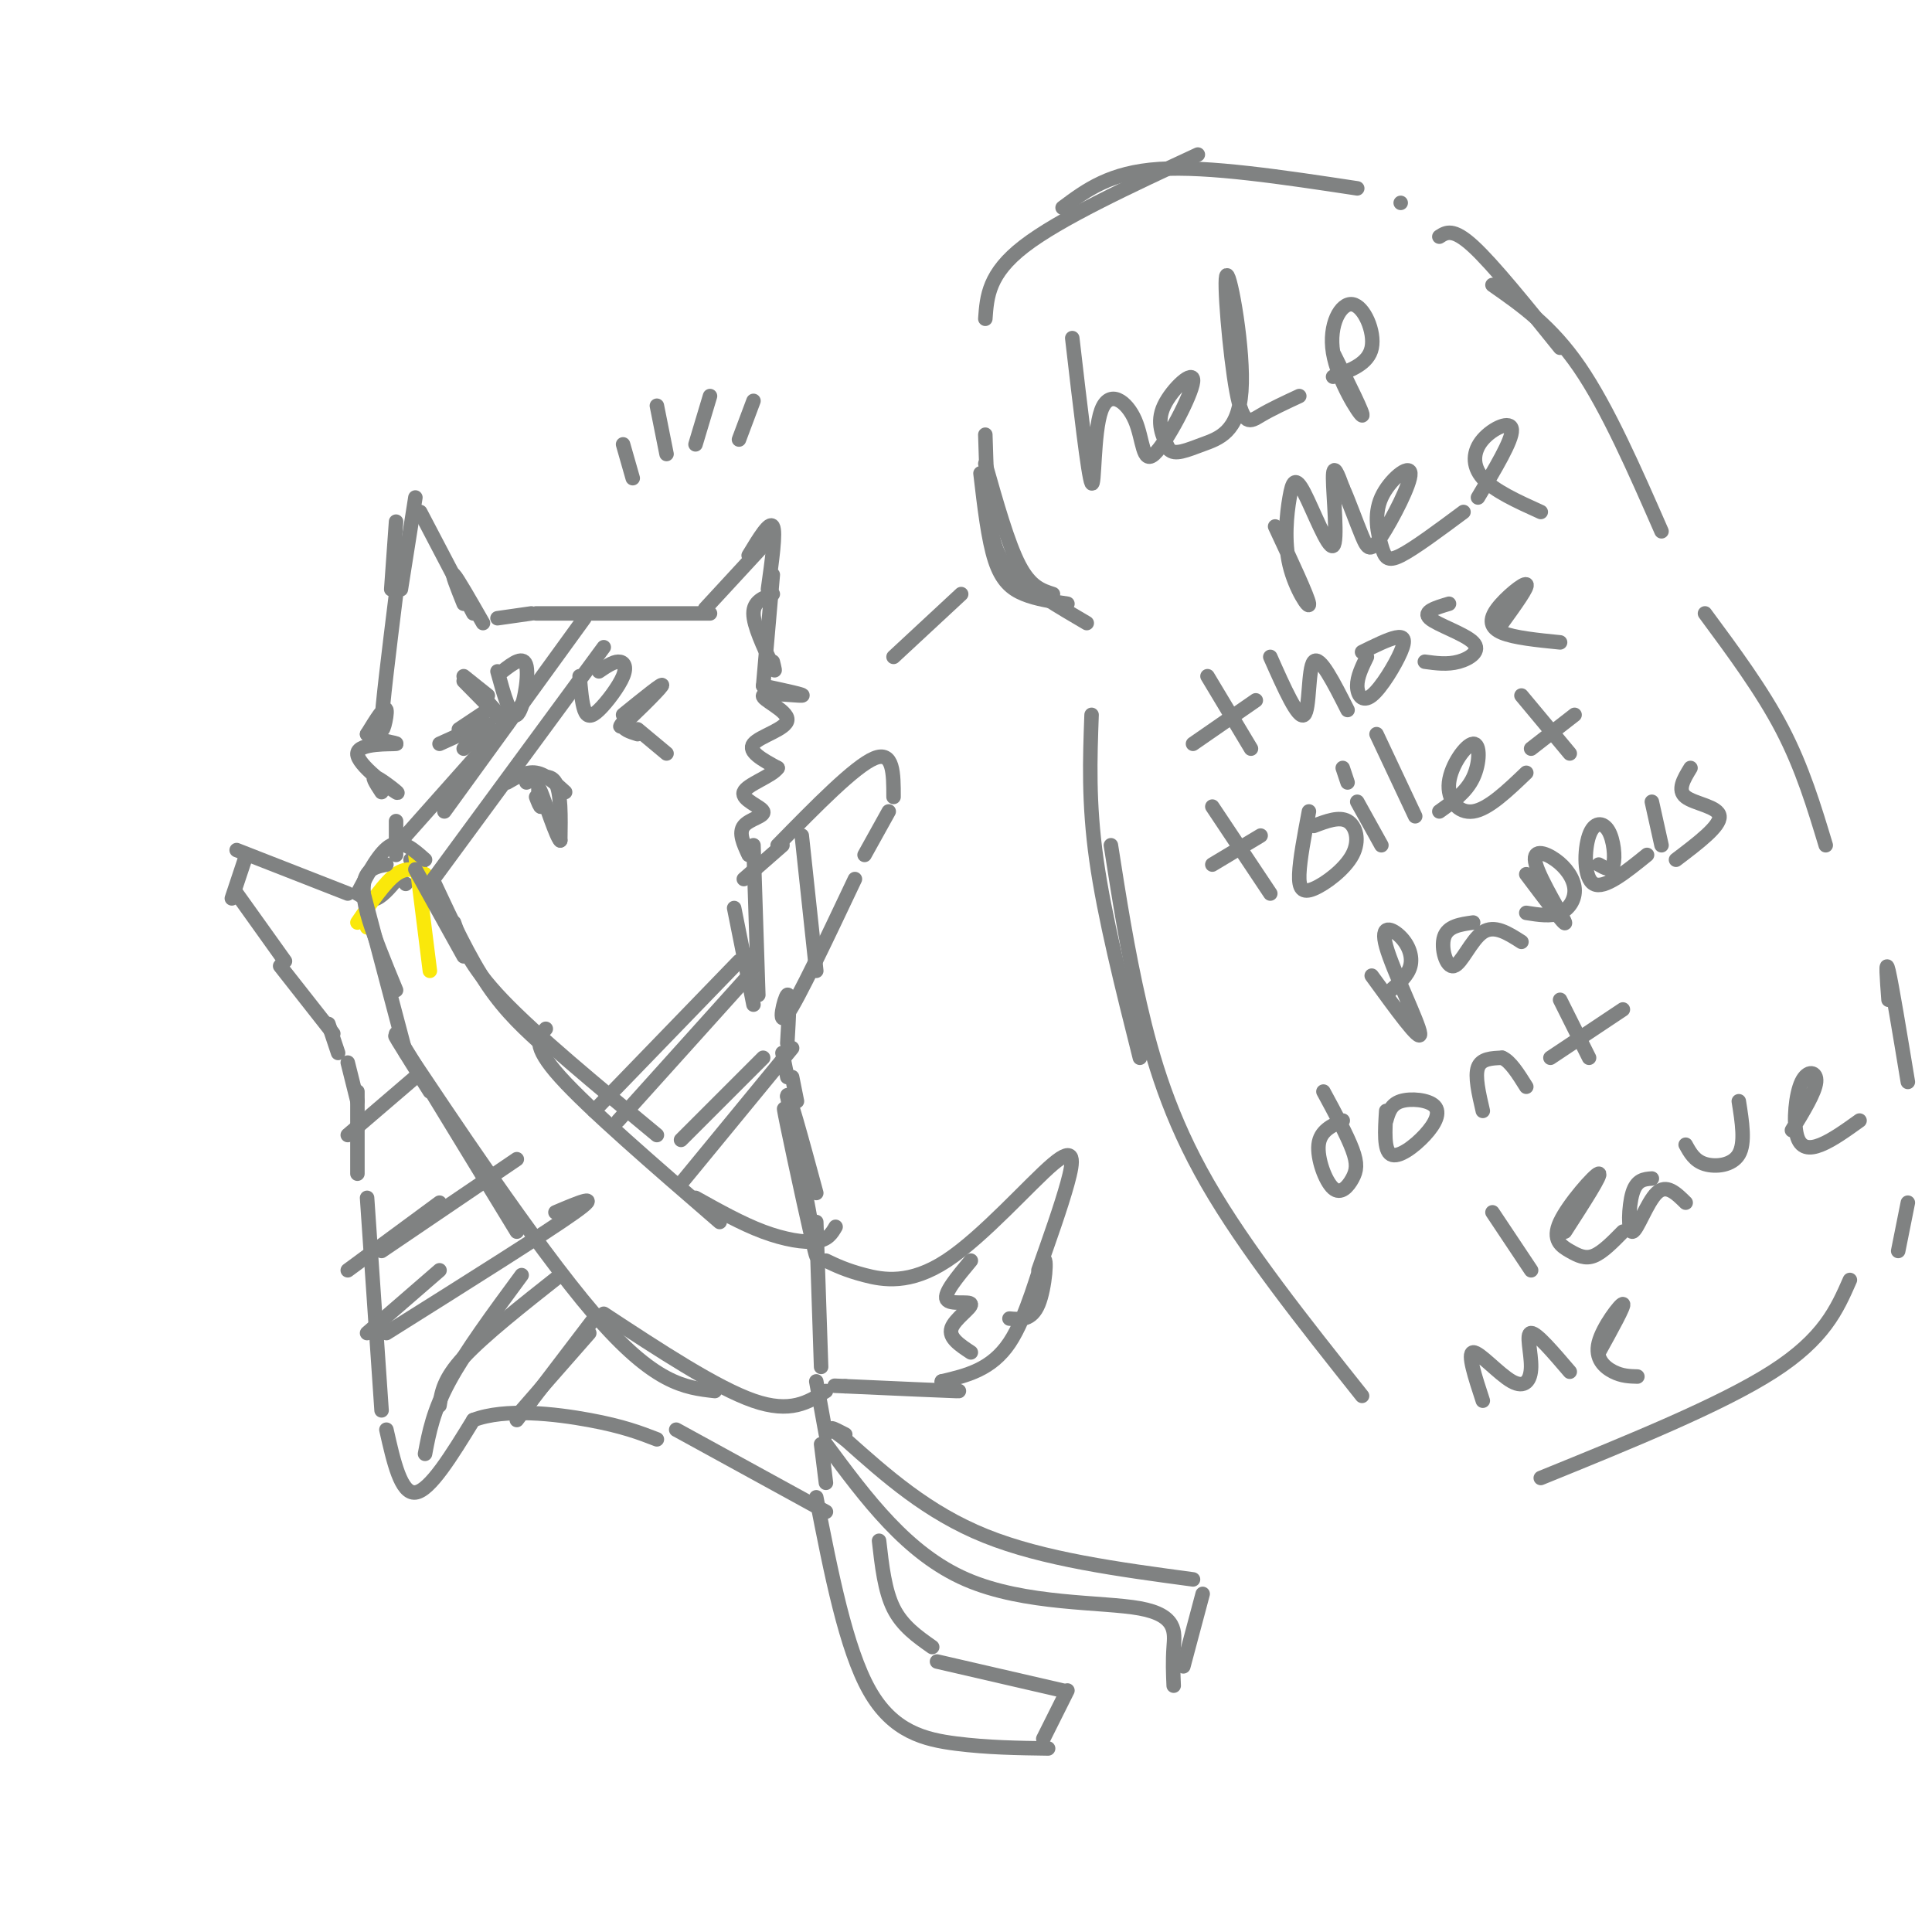 <svg viewBox='0 0 400 400' version='1.1' xmlns='http://www.w3.org/2000/svg' xmlns:xlink='http://www.w3.org/1999/xlink'><g fill='none' stroke='rgb(128,130,130)' stroke-width='3' stroke-linecap='round' stroke-linejoin='round'><path d='M100,129c-2.667,-4.667 -5.333,-9.333 -6,-10c-0.667,-0.667 0.667,2.667 2,6'/><path d='M98,127c0.000,0.000 -11.000,-21.000 -11,-21'/><path d='M86,103c0.000,0.000 -3.000,19.000 -3,19'/><path d='M82,108c0.000,0.000 -1.000,14.000 -1,14'/><path d='M82,123c-1.467,11.844 -2.933,23.689 -3,27c-0.067,3.311 1.267,-1.911 1,-3c-0.267,-1.089 -2.133,1.956 -4,5'/><path d='M76,152c1.374,1.250 6.807,1.876 6,2c-0.807,0.124 -7.856,-0.256 -8,2c-0.144,2.256 6.615,7.146 8,8c1.385,0.854 -2.604,-2.327 -4,-3c-1.396,-0.673 -0.198,1.164 1,3'/><path d='M82,170c0.000,0.000 0.000,7.000 0,7'/><path d='M85,178c0.000,0.000 2.000,1.000 2,1'/><path d='M103,128c0.000,0.000 7.000,-1.000 7,-1'/><path d='M111,127c0.000,0.000 36.000,0.000 36,0'/><path d='M146,126c0.000,0.000 12.000,-13.000 12,-13'/><path d='M155,115c2.167,-3.583 4.333,-7.167 5,-6c0.667,1.167 -0.167,7.083 -1,13'/><path d='M160,123c-2.000,0.750 -4.000,1.500 -4,4c0.000,2.500 2.000,6.750 4,11'/><path d='M160,138c0.667,1.667 0.333,0.333 0,-1'/><path d='M160,119c0.000,0.000 -2.000,23.000 -2,23'/><path d='M158,142c4.502,0.965 9.005,1.930 8,2c-1.005,0.070 -7.517,-0.754 -8,0c-0.483,0.754 5.062,3.088 5,5c-0.062,1.912 -5.732,3.404 -7,5c-1.268,1.596 1.866,3.298 5,5'/><path d='M161,159c-1.121,1.692 -6.424,3.423 -7,5c-0.576,1.577 3.576,3.002 4,4c0.424,0.998 -2.879,1.571 -4,3c-1.121,1.429 -0.061,3.715 1,6'/><path d='M91,154c4.583,-2.083 9.167,-4.167 10,-4c0.833,0.167 -2.083,2.583 -5,5'/><path d='M132,151c0.000,0.000 6.000,5.000 6,5'/><path d='M109,162c2.417,-1.000 4.833,-2.000 6,0c1.167,2.000 1.083,7.000 1,12'/><path d='M116,174c-0.733,-0.489 -3.067,-7.711 -4,-10c-0.933,-2.289 -0.467,0.356 0,3'/><path d='M112,167c-0.167,0.167 -0.583,-0.917 -1,-2'/><path d='M105,162c2.000,-1.167 4.000,-2.333 6,-2c2.000,0.333 4.000,2.167 6,4'/><path d='M98,142c3.667,4.083 7.333,8.167 7,8c-0.333,-0.167 -4.667,-4.583 -9,-9'/><path d='M129,148c4.333,-3.511 8.667,-7.022 8,-6c-0.667,1.022 -6.333,6.578 -8,8c-1.667,1.422 0.667,-1.289 3,-4'/><path d='M103,139c1.356,4.933 2.711,9.867 4,9c1.289,-0.867 2.511,-7.533 2,-10c-0.511,-2.467 -2.756,-0.733 -5,1'/><path d='M120,140c0.236,2.774 0.472,5.547 1,7c0.528,1.453 1.348,1.585 3,0c1.652,-1.585 4.137,-4.888 5,-7c0.863,-2.112 0.104,-3.032 -1,-3c-1.104,0.032 -2.552,1.016 -4,2'/><path d='M133,146c-1.917,1.500 -3.833,3.000 -4,4c-0.167,1.000 1.417,1.500 3,2'/><path d='M96,140c0.000,0.000 5.000,4.000 5,4'/><path d='M101,147c0.000,0.000 -6.000,4.000 -6,4'/><path d='M129,92c0.000,0.000 2.000,7.000 2,7'/><path d='M136,84c0.000,0.000 2.000,10.000 2,10'/><path d='M147,82c0.000,0.000 -3.000,10.000 -3,10'/><path d='M156,83c0.000,0.000 -3.000,8.000 -3,8'/><path d='M84,183c0.000,0.000 0.000,0.000 0,0'/><path d='M83,181c-1.750,2.167 -3.500,4.333 -5,5c-1.500,0.667 -2.750,-0.167 -4,-1'/><path d='M72,185c0.000,0.000 -23.000,-9.000 -23,-9'/><path d='M51,177c0.000,0.000 -3.000,9.000 -3,9'/><path d='M49,185c0.000,0.000 10.000,14.000 10,14'/><path d='M58,200c0.000,0.000 11.000,14.000 11,14'/><path d='M68,212c0.000,0.000 2.000,6.000 2,6'/><path d='M72,220c0.000,0.000 2.000,8.000 2,8'/><path d='M154,182c0.000,0.000 8.000,-7.000 8,-7'/><path d='M161,175c8.000,-8.167 16.000,-16.333 20,-18c4.000,-1.667 4.000,3.167 4,8'/><path d='M184,168c0.000,0.000 -5.000,9.000 -5,9'/><path d='M177,182c-5.911,12.489 -11.822,24.978 -14,28c-2.178,3.022 -0.622,-3.422 0,-4c0.622,-0.578 0.311,4.711 0,10'/><path d='M162,218c0.000,0.000 1.000,5.000 1,5'/><path d='M164,223c0.000,0.000 1.000,5.000 1,5'/><path d='M74,226c0.000,0.000 0.000,17.000 0,17'/><path d='M76,248c0.000,0.000 3.000,44.000 3,44'/><path d='M80,296c1.500,6.667 3.000,13.333 6,13c3.000,-0.333 7.500,-7.667 12,-15'/><path d='M98,294c6.578,-2.511 17.022,-1.289 24,0c6.978,1.289 10.489,2.644 14,4'/><path d='M140,296c0.000,0.000 31.000,17.000 31,17'/><path d='M171,307c0.000,0.000 -1.000,-8.000 -1,-8'/><path d='M171,297c0.000,0.000 -2.000,-11.000 -2,-11'/><path d='M170,283c0.000,0.000 -1.000,-30.000 -1,-30'/><path d='M164,236c-1.222,-5.000 -2.444,-10.000 -1,-3c1.444,7.000 5.556,26.000 6,27c0.444,1.000 -2.778,-16.000 -6,-33'/><path d='M163,227c0.000,-2.167 3.000,8.917 6,20'/><path d='M171,261c2.089,0.998 4.179,1.997 8,3c3.821,1.003 9.375,2.011 17,-3c7.625,-5.011 17.322,-16.041 22,-20c4.678,-3.959 4.337,-0.845 3,4c-1.337,4.845 -3.668,11.423 -6,18'/><path d='M209,273c2.298,0.208 4.595,0.417 6,-3c1.405,-3.417 1.917,-10.458 1,-9c-0.917,1.458 -3.262,11.417 -7,17c-3.738,5.583 -8.869,6.792 -14,8'/><path d='M195,286c-0.489,1.733 5.289,2.067 3,2c-2.289,-0.067 -12.644,-0.533 -23,-1'/><path d='M175,287c-3.833,-0.167 -1.917,-0.083 0,0'/><path d='M222,70c1.665,14.348 3.330,28.695 4,30c0.670,1.305 0.345,-10.433 2,-15c1.655,-4.567 5.289,-1.964 7,2c1.711,3.964 1.500,9.289 4,7c2.500,-2.289 7.712,-12.193 8,-15c0.288,-2.807 -4.346,1.484 -6,5c-1.654,3.516 -0.327,6.258 1,9'/><path d='M242,93c1.201,1.345 3.704,0.209 7,-1c3.296,-1.209 7.386,-2.490 8,-11c0.614,-8.510 -2.248,-24.250 -3,-24c-0.752,0.250 0.605,16.490 2,24c1.395,7.510 2.827,6.288 5,5c2.173,-1.288 5.086,-2.644 8,-4'/><path d='M276,73c3.292,6.601 6.584,13.203 6,13c-0.584,-0.203 -5.043,-7.209 -6,-13c-0.957,-5.791 1.589,-10.367 4,-10c2.411,0.367 4.689,5.676 4,9c-0.689,3.324 -4.344,4.662 -8,6'/><path d='M264,109c3.400,7.284 6.801,14.568 7,16c0.199,1.432 -2.803,-2.987 -4,-8c-1.197,-5.013 -0.589,-10.619 0,-14c0.589,-3.381 1.158,-4.535 3,-1c1.842,3.535 4.958,11.759 6,11c1.042,-0.759 0.012,-10.503 0,-14c-0.012,-3.497 0.994,-0.749 2,2'/><path d='M278,101c1.096,2.352 2.836,7.231 4,10c1.164,2.769 1.753,3.428 4,0c2.247,-3.428 6.152,-10.943 6,-13c-0.152,-2.057 -4.360,1.346 -6,5c-1.640,3.654 -0.711,7.561 0,10c0.711,2.439 1.203,3.411 4,2c2.797,-1.411 7.898,-5.206 13,-9'/><path d='M306,103c3.565,-5.946 7.131,-11.893 7,-14c-0.131,-2.107 -3.958,-0.375 -6,2c-2.042,2.375 -2.298,5.393 0,8c2.298,2.607 7.149,4.804 12,7'/><path d='M185,136c0.000,0.000 14.000,-13.000 14,-13'/><path d='M203,98c0.800,6.867 1.600,13.733 3,18c1.400,4.267 3.400,5.933 6,7c2.600,1.067 5.800,1.533 9,2'/><path d='M204,96c2.333,8.250 4.667,16.500 7,21c2.333,4.500 4.667,5.250 7,6'/><path d='M204,90c0.200,6.600 0.400,13.200 1,18c0.600,4.800 1.600,7.800 5,11c3.400,3.200 9.200,6.600 15,10'/><path d='M250,140c0.000,0.000 9.000,15.000 9,15'/><path d='M247,154c0.000,0.000 13.000,-9.000 13,-9'/><path d='M263,136c2.889,6.511 5.778,13.022 7,12c1.222,-1.022 0.778,-9.578 2,-11c1.222,-1.422 4.111,4.289 7,10'/><path d='M283,136c-1.006,2.065 -2.013,4.131 -2,6c0.013,1.869 1.045,3.542 3,2c1.955,-1.542 4.834,-6.300 6,-9c1.166,-2.700 0.619,-3.343 -1,-3c-1.619,0.343 -4.309,1.671 -7,3'/><path d='M300,125c-2.756,0.821 -5.512,1.643 -4,3c1.512,1.357 7.292,3.250 9,5c1.708,1.750 -0.655,3.357 -3,4c-2.345,0.643 -4.673,0.321 -7,0'/><path d='M311,129c2.750,-3.810 5.500,-7.619 5,-8c-0.500,-0.381 -4.250,2.667 -6,5c-1.750,2.333 -1.500,3.952 1,5c2.500,1.048 7.250,1.524 12,2'/><path d='M251,167c0.000,0.000 12.000,18.000 12,18'/><path d='M251,179c0.000,0.000 10.000,-6.000 10,-6'/><path d='M271,168c-0.946,5.000 -1.892,10.000 -2,13c-0.108,3.000 0.620,4.000 3,3c2.380,-1.000 6.410,-4.000 8,-7c1.590,-3.000 0.740,-6.000 -1,-7c-1.740,-1.000 -4.370,0.000 -7,1'/><path d='M281,166c0.000,0.000 5.000,9.000 5,9'/><path d='M279,162c0.000,0.000 -1.000,-3.000 -1,-3'/><path d='M285,152c0.000,0.000 8.000,17.000 8,17'/><path d='M298,168c2.785,-1.984 5.569,-3.968 7,-7c1.431,-3.032 1.507,-7.112 0,-7c-1.507,0.112 -4.598,4.415 -5,8c-0.402,3.585 1.885,6.453 5,6c3.115,-0.453 7.057,-4.226 11,-8'/><path d='M315,144c0.000,0.000 10.000,12.000 10,12'/><path d='M317,155c0.000,0.000 9.000,-7.000 9,-7'/><path d='M284,202c5.088,7.010 10.175,14.019 10,12c-0.175,-2.019 -5.614,-13.067 -7,-18c-1.386,-4.933 1.281,-3.751 3,-2c1.719,1.751 2.491,4.072 2,6c-0.491,1.928 -2.246,3.464 -4,5'/><path d='M305,191c-2.631,0.369 -5.262,0.738 -6,3c-0.738,2.262 0.417,6.417 2,6c1.583,-0.417 3.595,-5.405 6,-7c2.405,-1.595 5.202,0.202 8,2'/><path d='M316,181c4.146,5.517 8.292,11.034 8,10c-0.292,-1.034 -5.023,-8.620 -6,-12c-0.977,-3.380 1.800,-2.556 4,-1c2.200,1.556 3.823,3.842 4,6c0.177,2.158 -1.092,4.188 -3,5c-1.908,0.812 -4.454,0.406 -7,0'/><path d='M331,179c1.270,0.734 2.539,1.467 3,0c0.461,-1.467 0.113,-5.136 -1,-7c-1.113,-1.864 -2.992,-1.925 -4,1c-1.008,2.925 -1.145,8.836 1,10c2.145,1.164 6.573,-2.418 11,-6'/><path d='M344,175c0.000,0.000 -2.000,-9.000 -2,-9'/><path d='M350,159c-1.400,2.289 -2.800,4.578 -1,6c1.800,1.422 6.800,1.978 7,4c0.200,2.022 -4.400,5.511 -9,9'/><path d='M278,232c-2.341,1.062 -4.683,2.124 -5,5c-0.317,2.876 1.389,7.565 3,9c1.611,1.435 3.126,-0.383 4,-2c0.874,-1.617 1.107,-3.033 0,-6c-1.107,-2.967 -3.553,-7.483 -6,-12'/><path d='M287,230c-0.258,4.089 -0.517,8.179 1,9c1.517,0.821 4.809,-1.625 7,-4c2.191,-2.375 3.282,-4.678 2,-6c-1.282,-1.322 -4.938,-1.663 -7,-1c-2.062,0.663 -2.531,2.332 -3,4'/><path d='M307,230c-0.833,-3.583 -1.667,-7.167 -1,-9c0.667,-1.833 2.833,-1.917 5,-2'/><path d='M311,219c1.667,0.667 3.333,3.333 5,6'/><path d='M323,207c0.000,0.000 6.000,12.000 6,12'/><path d='M321,219c0.000,0.000 15.000,-10.000 15,-10'/><path d='M309,251c0.000,0.000 8.000,12.000 8,12'/><path d='M324,255c3.895,-6.038 7.789,-12.077 7,-12c-0.789,0.077 -6.263,6.268 -8,10c-1.737,3.732 0.263,5.005 2,6c1.737,0.995 3.211,1.713 5,1c1.789,-0.713 3.895,-2.856 6,-5'/><path d='M342,244c-1.577,0.113 -3.155,0.226 -4,3c-0.845,2.774 -0.958,8.208 0,8c0.958,-0.208 2.988,-6.060 5,-8c2.012,-1.940 4.006,0.030 6,2'/><path d='M349,237c0.911,1.667 1.822,3.333 4,4c2.178,0.667 5.622,0.333 7,-2c1.378,-2.333 0.689,-6.667 0,-11'/><path d='M371,234c2.396,-3.917 4.791,-7.834 5,-10c0.209,-2.166 -1.769,-2.581 -3,0c-1.231,2.581 -1.716,8.156 -1,11c0.716,2.844 2.633,2.955 5,2c2.367,-0.955 5.183,-2.978 8,-5'/><path d='M307,290c-1.617,-4.928 -3.234,-9.856 -2,-10c1.234,-0.144 5.321,4.498 8,6c2.679,1.502 3.952,-0.134 4,-3c0.048,-2.866 -1.129,-6.962 0,-7c1.129,-0.038 4.565,3.981 8,8'/><path d='M331,280c2.738,-4.958 5.476,-9.917 5,-10c-0.476,-0.083 -4.167,4.708 -5,8c-0.833,3.292 1.190,5.083 3,6c1.810,0.917 3.405,0.958 5,1'/><path d='M226,148c-0.333,9.083 -0.667,18.167 1,30c1.667,11.833 5.333,26.417 9,41'/><path d='M230,175c1.689,10.800 3.378,21.600 6,33c2.622,11.400 6.178,23.400 14,37c7.822,13.600 19.911,28.800 32,44'/><path d='M204,66c0.333,-4.667 0.667,-9.333 8,-15c7.333,-5.667 21.667,-12.333 36,-19'/><path d='M220,43c4.917,-3.667 9.833,-7.333 20,-8c10.167,-0.667 25.583,1.667 41,4'/><path d='M290,42c0.000,0.000 0.000,0.000 0,0'/><path d='M298,49c1.417,-0.917 2.833,-1.833 7,2c4.167,3.833 11.083,12.417 18,21'/><path d='M309,59c6.083,4.250 12.167,8.500 18,17c5.833,8.500 11.417,21.250 17,34'/><path d='M353,127c5.917,8.000 11.833,16.000 16,24c4.167,8.000 6.583,16.000 9,24'/><path d='M319,306c18.667,-7.583 37.333,-15.167 48,-22c10.667,-6.833 13.333,-12.917 16,-19'/><path d='M393,259c0.000,0.000 2.000,-10.000 2,-10'/><path d='M391,207c-0.333,-4.417 -0.667,-8.833 0,-6c0.667,2.833 2.333,12.917 4,23'/></g>
<g fill='none' stroke='rgb(250,232,11)' stroke-width='3' stroke-linecap='round' stroke-linejoin='round'><path d='M86,177c0.000,0.000 3.000,24.000 3,24'/><path d='M88,181c-1.833,-0.833 -3.667,-1.667 -6,0c-2.333,1.667 -5.167,5.833 -8,10'/><path d='M76,187c0.000,0.000 0.000,5.000 0,5'/></g>
<g fill='none' stroke='rgb(128,130,130)' stroke-width='3' stroke-linecap='round' stroke-linejoin='round'><path d='M86,180c0.000,0.000 10.000,18.000 10,18'/><path d='M88,178c-2.333,-2.083 -4.667,-4.167 -7,-3c-2.333,1.167 -4.667,5.583 -7,10'/><path d='M80,179c-1.556,0.311 -3.111,0.622 -4,2c-0.889,1.378 -1.111,3.822 0,8c1.111,4.178 3.556,10.089 6,16'/><path d='M75,184c0.000,0.000 9.000,34.000 9,34'/><path d='M90,183c3.583,7.667 7.167,15.333 11,21c3.833,5.667 7.917,9.333 12,13'/><path d='M94,191c1.500,4.333 3.000,8.667 10,16c7.000,7.333 19.500,17.667 32,28'/><path d='M82,214c0.000,0.000 25.000,41.000 25,41'/><path d='M89,226c-5.356,-8.489 -10.711,-16.978 -4,-7c6.711,9.978 25.489,38.422 38,53c12.511,14.578 18.756,15.289 25,16'/><path d='M125,272c11.667,7.667 23.333,15.333 31,18c7.667,2.667 11.333,0.333 15,-2'/><path d='M113,213c-1.500,1.667 -3.000,3.333 3,10c6.000,6.667 19.500,18.333 33,30'/><path d='M144,248c4.778,2.667 9.556,5.333 14,7c4.444,1.667 8.556,2.333 11,2c2.444,-0.333 3.222,-1.667 4,-3'/><path d='M121,128c0.000,0.000 -29.000,40.000 -29,40'/><path d='M89,183c0.000,0.000 36.000,-49.000 36,-49'/><path d='M108,146c0.000,0.000 -24.000,27.000 -24,27'/><path d='M156,175c0.000,0.000 1.000,31.000 1,31'/><path d='M166,173c0.000,0.000 3.000,28.000 3,28'/><path d='M152,188c0.000,0.000 4.000,20.000 4,20'/><path d='M171,299c8.393,11.345 16.786,22.690 29,28c12.214,5.310 28.250,4.583 36,6c7.750,1.417 7.214,4.976 7,8c-0.214,3.024 -0.107,5.512 0,8'/><path d='M245,345c0.000,0.000 4.000,-15.000 4,-15'/><path d='M247,327c-15.500,-2.083 -31.000,-4.167 -43,-9c-12.000,-4.833 -20.500,-12.417 -29,-20'/><path d='M175,298c-4.833,-3.500 -2.417,-2.250 0,-1'/><path d='M201,261c-2.821,3.387 -5.643,6.774 -5,8c0.643,1.226 4.750,0.292 5,1c0.250,0.708 -3.357,3.060 -4,5c-0.643,1.940 1.679,3.470 4,5'/><path d='M169,310c3.067,15.689 6.133,31.378 11,40c4.867,8.622 11.533,10.178 18,11c6.467,0.822 12.733,0.911 19,1'/><path d='M216,360c0.000,0.000 5.000,-10.000 5,-10'/><path d='M220,350c0.000,0.000 -26.000,-6.000 -26,-6'/><path d='M193,341c-3.083,-2.167 -6.167,-4.333 -8,-8c-1.833,-3.667 -2.417,-8.833 -3,-14'/><path d='M116,264c-7.917,6.250 -15.833,12.500 -20,17c-4.167,4.500 -4.583,7.250 -5,10'/><path d='M108,264c-5.833,7.917 -11.667,15.833 -15,22c-3.333,6.167 -4.167,10.583 -5,15'/><path d='M107,294c0.000,0.000 16.000,-21.000 16,-21'/><path d='M110,290c-2.000,2.167 -4.000,4.333 -2,2c2.000,-2.333 8.000,-9.167 14,-16'/><path d='M123,230c0.000,0.000 30.000,-31.000 30,-31'/><path d='M128,232c0.000,0.000 27.000,-30.000 27,-30'/><path d='M141,236c0.000,0.000 17.000,-17.000 17,-17'/><path d='M141,245c0.000,0.000 23.000,-28.000 23,-28'/><path d='M107,240c0.000,0.000 -28.000,19.000 -28,19'/><path d='M91,249c0.000,0.000 -19.000,14.000 -19,14'/><path d='M76,276c0.000,0.000 15.000,-13.000 15,-13'/><path d='M80,276c16.583,-10.417 33.167,-20.833 39,-25c5.833,-4.167 0.917,-2.083 -4,0'/><path d='M86,223c0.000,0.000 -14.000,12.000 -14,12'/></g>
</svg>